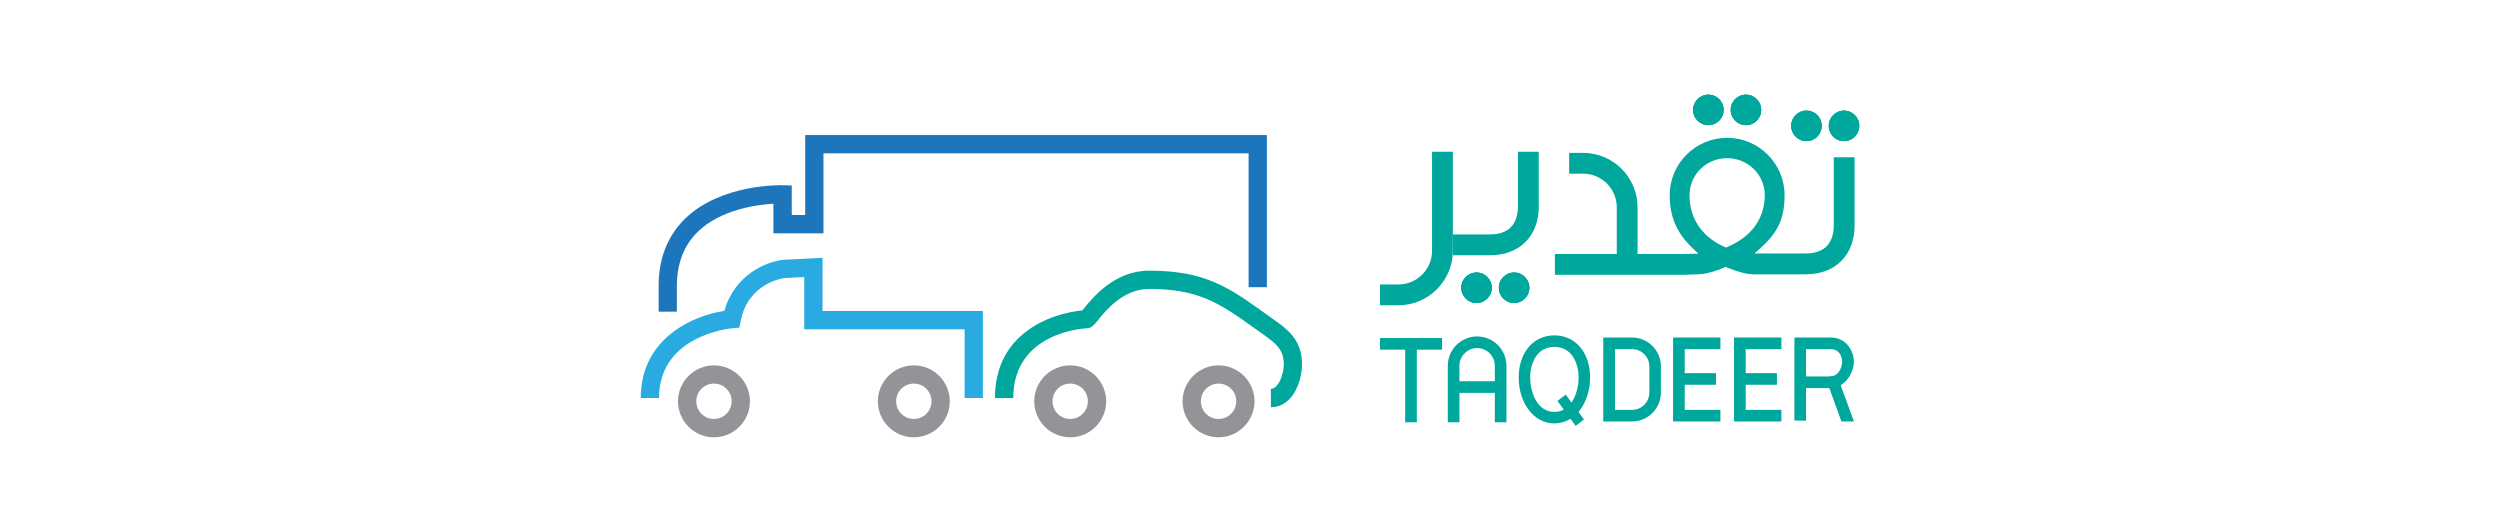 <?xml version="1.0" encoding="UTF-8"?>
<svg xmlns="http://www.w3.org/2000/svg" version="1.1" viewBox="0 0 376 80">
  <defs>
    <style>
      .cls-1 {
        fill: #1d76bb;
      }

      .cls-2 {
        fill: #00a79c;
      }

      .cls-3 {
        fill: #929497;
      }

      .cls-4 {
        fill: #29abe2;
      }
    </style>
  </defs>
  <!-- Generator: Adobe Illustrator 28.7.1, SVG Export Plug-In . SVG Version: 1.2.0 Build 142)  -->
  <g>
    <g id="Layer_1">
      <g>
        <path class="cls-1" d="M101.81,46.87h-2.75v-4.18c.07-4.01,1.42-7.32,4-9.82,5.42-5.24,14.31-5.02,14.69-5.01l1.33.04v4.44h2.02v-12.03h69.44v22.89h-2.75v-20.14h-63.94v12.03h-7.53v-4.45c-2.49.15-7.92.86-11.36,4.21-2.09,2.03-3.16,4.78-3.16,8.16v3.85Z"/>
        <path class="cls-2" d="M191.14,61.23v-2.75c.19,0,.49-.05.85-.43.78-.84,1.17-2.56,1.08-3.66-.15-1.92-1.19-2.75-3.17-4.16l-1.01-.72c-5.47-3.9-8.48-6.05-16.09-6.05-3.9,0-6.55,3.3-7.68,4.72-.58.73-1.03,1.2-1.73,1.2-.39.02-11,.6-11,10.49h-2.75c0-3.72,1.21-6.77,3.61-9.08,3.32-3.2,7.87-3.94,9.55-4.11.05-.07.11-.14.17-.22,1.26-1.57,4.6-5.75,9.82-5.75,8.49,0,11.96,2.47,17.69,6.57l1.01.72c2,1.42,4.06,2.89,4.32,6.19.13,1.69-.38,4.21-1.8,5.75-.8.86-1.79,1.31-2.87,1.31Z"/>
        <path class="cls-4" d="M147.83,59.86h-2.75v-10.33h-24.12v-7.87l-2.98.16c-.15.02-5.44.69-6.58,6.45l-.2,1.01-1.03.09c-.45.04-11.05,1.08-11.05,10.49h-2.75c0-8.92,7.73-12.36,12.57-13.11,1.56-5.48,6.37-7.42,8.83-7.67l5.94-.31v8.01h24.12v13.08Z"/>
        <path class="cls-3" d="M107.38,65.77c-2.99,0-5.41-2.43-5.41-5.41s2.43-5.41,5.41-5.41,5.41,2.43,5.41,5.41-2.43,5.41-5.41,5.41ZM107.38,57.69c-1.47,0-2.66,1.19-2.66,2.66s1.19,2.66,2.66,2.66,2.66-1.19,2.66-2.66-1.19-2.66-2.66-2.66Z"/>
        <path class="cls-3" d="M137.44,65.77c-2.98,0-5.41-2.43-5.41-5.41s2.43-5.41,5.41-5.41,5.41,2.43,5.41,5.41-2.43,5.41-5.41,5.41ZM137.44,57.69c-1.47,0-2.66,1.19-2.66,2.66s1.19,2.66,2.66,2.66,2.66-1.19,2.66-2.66-1.19-2.66-2.66-2.66Z"/>
        <path class="cls-3" d="M160.96,65.77c-2.98,0-5.41-2.43-5.41-5.41s2.43-5.41,5.41-5.41,5.41,2.43,5.41,5.41-2.43,5.41-5.41,5.41ZM160.96,57.69c-1.47,0-2.66,1.19-2.66,2.66s1.19,2.66,2.66,2.66,2.66-1.19,2.66-2.66-1.19-2.66-2.66-2.66Z"/>
        <path class="cls-3" d="M183.27,65.77c-2.99,0-5.41-2.43-5.41-5.41s2.43-5.41,5.41-5.41,5.41,2.43,5.41,5.41-2.43,5.41-5.41,5.41ZM183.27,57.69c-1.47,0-2.66,1.19-2.66,2.66s1.19,2.66,2.66,2.66,2.66-1.19,2.66-2.66-1.19-2.66-2.66-2.66Z"/>
        <g>
          <circle class="cls-2" cx="277.34" cy="18.93" r="2.29"/>
          <circle class="cls-2" cx="277.34" cy="18.93" r="2.29"/>
          <circle class="cls-2" cx="277.34" cy="18.93" r="2.29"/>
          <circle class="cls-2" cx="271.69" cy="18.93" r="2.29"/>
          <circle class="cls-2" cx="271.69" cy="18.93" r="2.29"/>
          <circle class="cls-2" cx="271.69" cy="18.93" r="2.29"/>
          <circle class="cls-2" cx="262.59" cy="16.53" r="2.29"/>
          <circle class="cls-2" cx="256.94" cy="16.53" r="2.29"/>
          <circle class="cls-2" cx="262.59" cy="16.53" r="2.29"/>
          <circle class="cls-2" cx="256.94" cy="16.53" r="2.29"/>
          <circle class="cls-2" cx="262.59" cy="16.53" r="2.29"/>
          <circle class="cls-2" cx="256.94" cy="16.53" r="2.29"/>
          <circle class="cls-2" cx="227.72" cy="43.28" r="2.29"/>
          <circle class="cls-2" cx="222.07" cy="43.28" r="2.29"/>
          <circle class="cls-2" cx="227.72" cy="43.28" r="2.29"/>
          <circle class="cls-2" cx="222.07" cy="43.28" r="2.29"/>
          <circle class="cls-2" cx="227.72" cy="43.28" r="2.29"/>
          <circle class="cls-2" cx="222.07" cy="43.28" r="2.29"/>
          <path class="cls-2" d="M263.65,41.26h7.89c4.51,0,7.39-2.87,7.39-7.39v-10.22h-3.13v10.22c0,2.79-1.47,4.25-4.25,4.25h-7.67l.74-.66c2.68-2.39,3.78-4.46,3.78-8.09,0-4.76-3.87-8.64-8.64-8.64s-8.64,3.88-8.64,8.64c0,3.81,1.51,6.15,3.64,8.14l.69.64-2.33.05h-6.83s0-7.02,0-7.02c0-4.51-3.67-8.19-8.19-8.19h-2.1v3.13h2.1c2.79,0,5.06,2.27,5.06,5.06v7.02h-9.3v3.13h19.32l2.19-.07c1.66,0,3.98-1.04,4.01-1.05l.16-.07.16.07s2.39,1.05,3.97,1.05ZM259.44,37.17c-2.11-.91-5.34-3.15-5.34-7.8,0-3.12,2.54-5.58,5.66-5.58s5.66,2.46,5.66,5.58c0,3.36-1.88,6.22-5.69,7.8l-.15.06-.15-.06Z"/>
          <rect class="cls-2" x="207.55" y="50.84" width="9.33" height="1.75"/>
          <rect class="cls-2" x="211.34" y="51.3" width="1.75" height="12.21"/>
          <path class="cls-2" d="M226.57,63.51h-1.75v-8.5c0-1.47-1.2-2.66-2.66-2.66s-2.66,1.2-2.66,2.66v8.5h-1.75v-8.5c0-2.43,1.98-4.41,4.41-4.41s4.41,1.98,4.41,4.41v8.5Z"/>
          <rect class="cls-2" x="218.62" y="57.34" width="7.08" height="1.75"/>
          <polygon class="cls-2" points="236.98 64.05 234.24 60.3 235.48 59.35 238.23 63.09 236.98 64.05"/>
          <polygon class="cls-2" points="258.75 63.39 251.63 63.39 251.63 50.76 258.75 50.76 258.75 52.51 253.38 52.51 253.38 61.64 258.75 61.64 258.75 63.39"/>
          <path class="cls-2" d="M245.46,63.39h-4.33v-12.63h4.33c2.39,0,4.34,1.95,4.34,4.34v3.95c0,2.39-1.95,4.34-4.34,4.34ZM242.89,61.64h2.58c1.43,0,2.59-1.16,2.59-2.59v-3.95c0-1.43-1.16-2.59-2.59-2.59h-2.58v9.13Z"/>
          <rect class="cls-2" x="252.88" y="56.12" width="5.2" height="1.75"/>
          <polygon class="cls-2" points="267.92 63.39 260.8 63.39 260.8 50.76 267.92 50.76 267.92 52.51 262.55 52.51 262.55 61.64 267.92 61.64 267.92 63.39"/>
          <rect class="cls-2" x="262.05" y="56.12" width="5.2" height="1.75"/>
          <rect class="cls-2" x="270.81" y="56.62" width="5.83" height="1.75"/>
          <path class="cls-2" d="M271.63,63.26h-1.75v-12.5h5.45c2.41,0,3.49,2.12,3.49,3.62s-1.14,3.99-3.66,3.99v-1.75c1.83,0,1.91-2.22,1.91-2.24s-.05-1.87-1.74-1.87h-3.7v10.75Z"/>
          <path class="cls-2" d="M233.78,63.68c-3.21,0-5.37-3.2-5.37-6.9s2.16-6.34,5.37-6.34,5.37,2.64,5.37,6.34-2.16,6.9-5.37,6.9ZM233.78,52.17c-2.69,0-3.64,2.56-3.64,4.61s.95,5.17,3.64,5.17,3.64-3.12,3.64-5.17-.95-4.61-3.64-4.61Z"/>
          <polygon class="cls-2" points="278.83 63.39 276.56 57.17 274.93 57.81 276.95 63.39 278.83 63.39"/>
          <path class="cls-2" d="M218.51,34.5v-11.68h-3.13v14.9c0,2.79-2.27,5.06-5.06,5.06h-2.77v3.13h2.77c2.13,0,4.15-.82,5.69-2.31,1.53-1.49,2.42-3.47,2.49-5.6v-.37s.01-3.13.01-3.13h0Z"/>
          <path class="cls-2" d="M231.43,31.01v-8.19h-3.13v8.19c0,2.79-1.47,4.25-4.25,4.25h-5.53v3.13h5.53c4.51,0,7.39-2.87,7.39-7.39Z"/>
        </g>
      </g>
    </g>
  </g>
</svg>